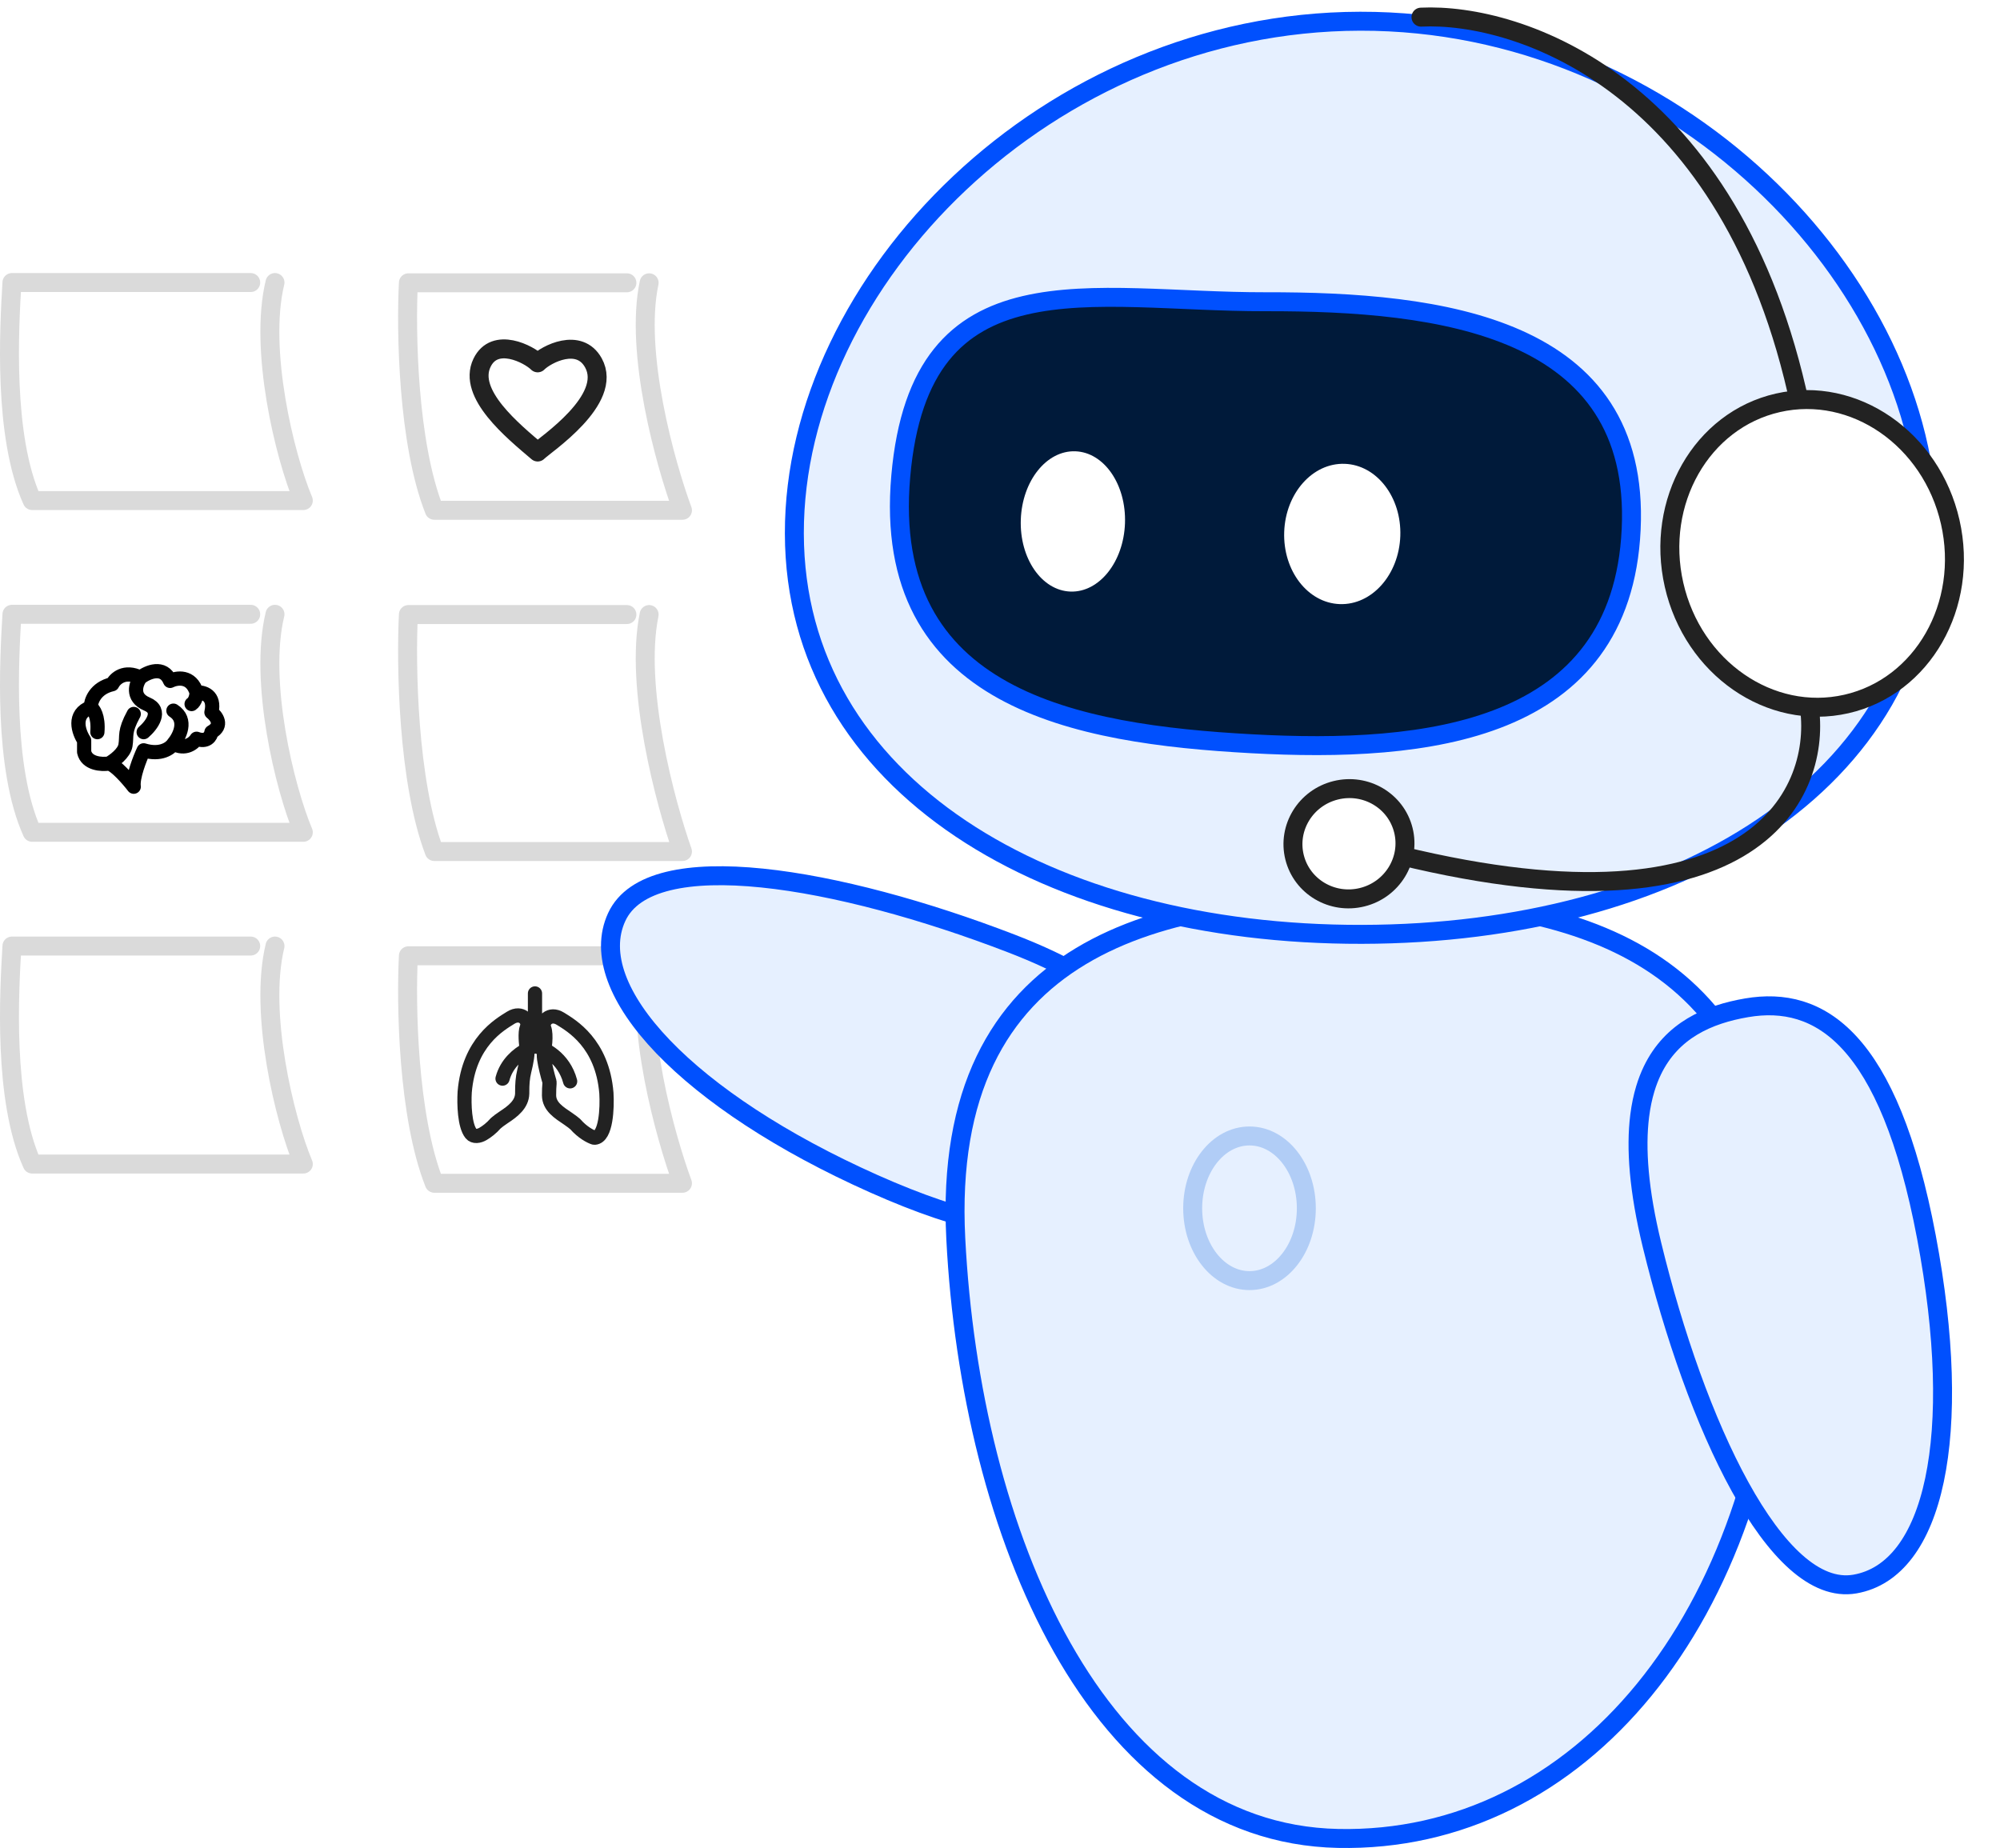 <svg width="211" height="195" viewBox="0 0 211 195" fill="none" xmlns="http://www.w3.org/2000/svg">
<path d="M66.139 64.835H43.086C42.825 70.082 43.008 82.428 45.821 89.835H72C70.177 84.691 66.921 72.489 68.483 64.835" stroke="#DADADA" stroke-width="2" stroke-linecap="round" stroke-linejoin="round"/>
<path d="M66.139 29.835H43.086C42.825 34.872 43.008 46.724 45.821 53.835H72C70.177 48.897 66.921 37.183 68.483 29.835" stroke="#DADADA" stroke-width="2" stroke-linecap="round" stroke-linejoin="round"/>
<path d="M66.139 100.835H43.086C42.825 105.872 43.008 117.724 45.821 124.835H72C70.177 119.897 66.921 108.183 68.483 100.835" stroke="#DADADA" stroke-width="2" stroke-linecap="round" stroke-linejoin="round"/>
<path d="M26.45 64.808H1.26C0.976 69.635 0.321 80.993 3.395 87.808H32C30.008 83.075 27.304 71.85 29.011 64.808" stroke="#DADADA" stroke-width="2" stroke-linecap="round" stroke-linejoin="round"/>
<path d="M20.737 73.055C21.434 72.997 22.725 73.334 22.307 75.148C22.83 75.555 23.562 76.543 22.307 77.241C22.248 77.648 21.853 78.357 20.737 77.939C20.446 78.404 19.551 79.16 18.295 78.462M20.737 73.055C20.179 71.241 18.644 71.485 17.946 71.834C17.249 70.16 15.563 70.904 14.807 71.486M20.737 73.055C20.737 73.346 20.632 73.997 20.214 74.276M18.295 78.462C18.004 78.927 16.97 79.718 15.156 79.16C14.749 80.032 13.97 82.02 14.109 82.997C13.528 82.241 12.191 80.695 11.493 80.555M18.295 78.462C18.935 77.706 19.83 75.95 18.295 74.974M11.493 80.555C10.737 80.671 9.156 80.59 8.877 79.334V78.113C8.295 77.241 7.621 75.323 9.574 74.625M11.493 80.555C12.016 80.264 13.098 79.474 13.237 78.636C13.412 77.59 13.063 77.241 14.109 75.323M9.574 74.625C9.574 73.985 10.028 72.602 11.842 72.183C12.132 71.602 13.132 70.648 14.807 71.486M9.574 74.625C9.865 74.799 10.412 75.567 10.272 77.241M14.807 71.486C14.342 72.125 13.83 73.578 15.504 74.276C17.179 74.974 15.97 76.543 15.156 77.241" stroke="black" stroke-width="1.5" stroke-linecap="round" stroke-linejoin="round"/>
<path d="M26.45 29.808H1.26C0.976 34.635 0.321 45.993 3.395 52.808H32C30.008 48.075 27.304 36.85 29.011 29.808" stroke="#DADADA" stroke-width="2" stroke-linecap="round" stroke-linejoin="round"/>
<path d="M26.45 99.808H1.26C0.976 104.635 0.321 115.993 3.395 122.808H32C30.008 118.075 27.304 106.85 29.011 99.808" stroke="#DADADA" stroke-width="2" stroke-linecap="round" stroke-linejoin="round"/>
<path d="M65.064 96.745C68.626 89.045 88.544 92.553 106.662 99.524C112.174 101.645 116.013 103.901 118.595 106.213C119.374 106.911 120.038 107.614 120.6 108.319C121.059 108.896 121.449 109.474 121.776 110.054C124.085 114.139 123.278 118.258 121.537 121.987C118.245 129.037 111.716 133.59 92.183 124.882C72.65 116.173 61.501 104.445 65.064 96.745Z" fill="#E6F0FF" stroke="#0050FE" stroke-width="2" stroke-linecap="round" stroke-linejoin="round"/>
<path d="M100.835 130.67C99.243 99.555 122.599 94.281 145.948 94.808C169.296 95.336 189.461 102.191 187.87 136.471C186.278 170.751 166.63 194.482 141.165 193.955C115.7 193.429 102.427 161.785 100.835 130.67Z" fill="#E6F0FF" stroke="#0050FE" stroke-width="2" stroke-linecap="round" stroke-linejoin="round"/>
<ellipse cx="131.823" cy="127.474" rx="5.995" ry="7.63" stroke="#B1CDF6" stroke-width="2" stroke-linecap="round" stroke-linejoin="round"/>
<path d="M203.393 56.05C203.445 82.653 176.705 98.511 143.681 98.575C110.657 98.639 83.856 82.885 83.804 56.283C83.752 29.68 110.47 2.303 143.494 2.239C176.518 2.175 203.342 29.448 203.393 56.05Z" fill="#E6F0FF" stroke="#0050FE" stroke-width="2" stroke-linecap="round" stroke-linejoin="round"/>
<g filter="url(#filter0_g_733_3082)">
<ellipse cx="191.685" cy="56.542" rx="5.068" ry="13.703" transform="rotate(-0.111 191.685 56.542)" stroke="#B1CDF6" stroke-width="2" stroke-linecap="round" stroke-linejoin="round"/>
</g>
<path d="M172.088 55.858C171.075 77.34 150.498 79.476 132.025 78.464C113.553 77.452 92.965 73.824 95.03 50.245C97.095 26.665 115.048 31.869 133.518 31.833C151.988 31.797 173.102 34.376 172.088 55.858Z" fill="#001A3A" stroke="#0050FE" stroke-width="2" stroke-linecap="round" stroke-linejoin="round"/>
<ellipse cx="6.131" cy="7.407" rx="6.131" ry="7.407" transform="matrix(-0.999 -0.035 -0.035 0.999 147.992 49.148)" fill="white"/>
<ellipse cx="5.501" cy="7.407" rx="5.501" ry="7.407" transform="matrix(-0.999 -0.035 -0.035 0.999 118.945 47.804)" fill="white"/>
<path d="M195.696 167.116C187.339 168.574 178.877 150.205 174.286 131.342C172.889 125.604 172.557 121.163 172.987 117.724C173.117 116.687 173.316 115.74 173.576 114.877C173.788 114.171 174.042 113.521 174.331 112.922C176.374 108.697 180.219 107.014 184.276 106.321C191.945 105.012 199.27 109.486 203.238 130.501C207.207 151.516 204.054 165.658 195.696 167.116Z" fill="#E6F0FF" stroke="#0050FE" stroke-width="2" stroke-linecap="round" stroke-linejoin="round"/>
<path d="M190.914 74.808C192.081 83.974 184.714 99.808 145.914 89.808" stroke="#222222" stroke-width="2" stroke-linecap="round" stroke-linejoin="round"/>
<path d="M149.914 1.808C160.247 1.308 182.714 8.808 189.914 42.808" stroke="#222222" stroke-width="2" stroke-linecap="round" stroke-linejoin="round"/>
<path d="M136.576 90.441C135.802 87.328 137.746 84.163 140.916 83.377C144.086 82.59 147.282 84.475 148.056 87.591C148.83 90.704 146.886 93.869 143.716 94.655C140.546 95.442 137.35 93.557 136.576 90.441Z" fill="white" stroke="#222222" stroke-width="2" stroke-linecap="round" stroke-linejoin="round"/>
<path d="M176.612 61.699C174.616 52.925 179.52 44.329 187.566 42.498C195.612 40.668 203.753 46.296 205.749 55.07C207.745 63.843 202.841 72.44 194.795 74.27C186.749 76.101 178.609 70.472 176.612 61.699Z" fill="white" stroke="#222222" stroke-width="2" stroke-linecap="round" stroke-linejoin="round"/>
<path d="M50.85 38.28C52.193 35.482 55.81 37.366 56.725 38.28C57.639 37.366 61.101 35.564 62.604 38.28C64.751 42.163 57.509 46.903 56.725 47.687C54.112 45.466 49.283 41.547 50.85 38.28Z" stroke="#222222" stroke-width="2" stroke-linecap="round" stroke-linejoin="round"/>
<path d="M56.441 104.808V110.37M56.441 110.37C57.397 110.56 59.477 111.568 60.149 114.078M56.441 110.37C56.211 110.435 55.912 110.551 55.586 110.723M53.018 113.793C53.443 112.207 54.633 111.225 55.586 110.723M55.586 110.723C55.49 110.177 55.357 108.944 55.586 108.373C55.871 107.66 55.015 106.662 53.874 107.375C52.733 108.088 49.453 109.942 49.025 115.219C48.949 116.481 49.014 118.758 49.695 119.6C49.995 119.971 50.548 119.866 50.96 119.625C51.352 119.395 51.84 119.031 52.305 118.499C52.478 118.348 52.783 118.11 53.16 117.863C54.116 117.239 55.065 116.508 55.092 115.366C55.093 115.305 55.094 115.242 55.093 115.178C55.091 114.451 55.13 113.719 55.306 113.014C55.541 112.071 55.746 111.001 55.586 110.723ZM57.414 108.476C57.551 108.818 57.558 109.398 57.521 109.925C57.48 110.524 57.321 111.128 57.406 111.721C57.515 112.475 57.783 113.497 57.968 114.122C57.979 114.161 57.982 114.202 57.977 114.242C57.946 114.596 57.92 115.079 57.924 115.551C57.934 116.748 58.968 117.376 59.959 118.045C60.281 118.263 60.54 118.467 60.695 118.602C61.465 119.482 62.296 119.902 62.653 120.016C62.679 120.024 62.705 120.028 62.732 120.027C63.949 119.96 64.069 116.873 63.975 115.321C63.547 110.045 60.267 108.191 59.126 107.477C57.985 106.764 57.129 107.763 57.414 108.476Z" stroke="#222222" stroke-width="1.5" stroke-linecap="round" stroke-linejoin="round"/>
<defs>
<filter id="filter0_g_733_3082" x="185.257" y="41.48" width="12.856" height="30.125" filterUnits="userSpaceOnUse" color-interpolation-filters="sRGB">
<feFlood flood-opacity="0" result="BackgroundImageFix"/>
<feBlend mode="normal" in="SourceGraphic" in2="BackgroundImageFix" result="shape"/>
<feTurbulence type="fractalNoise" baseFrequency="1.835 1.835" numOctaves="3" seed="6440" />
<feDisplacementMap in="shape" scale="0.719" xChannelSelector="R" yChannelSelector="G" result="displacedImage" width="100%" height="100%" />
<feMerge result="effect1_texture_733_3082">
<feMergeNode in="displacedImage"/>
</feMerge>
</filter>
</defs>
</svg>
